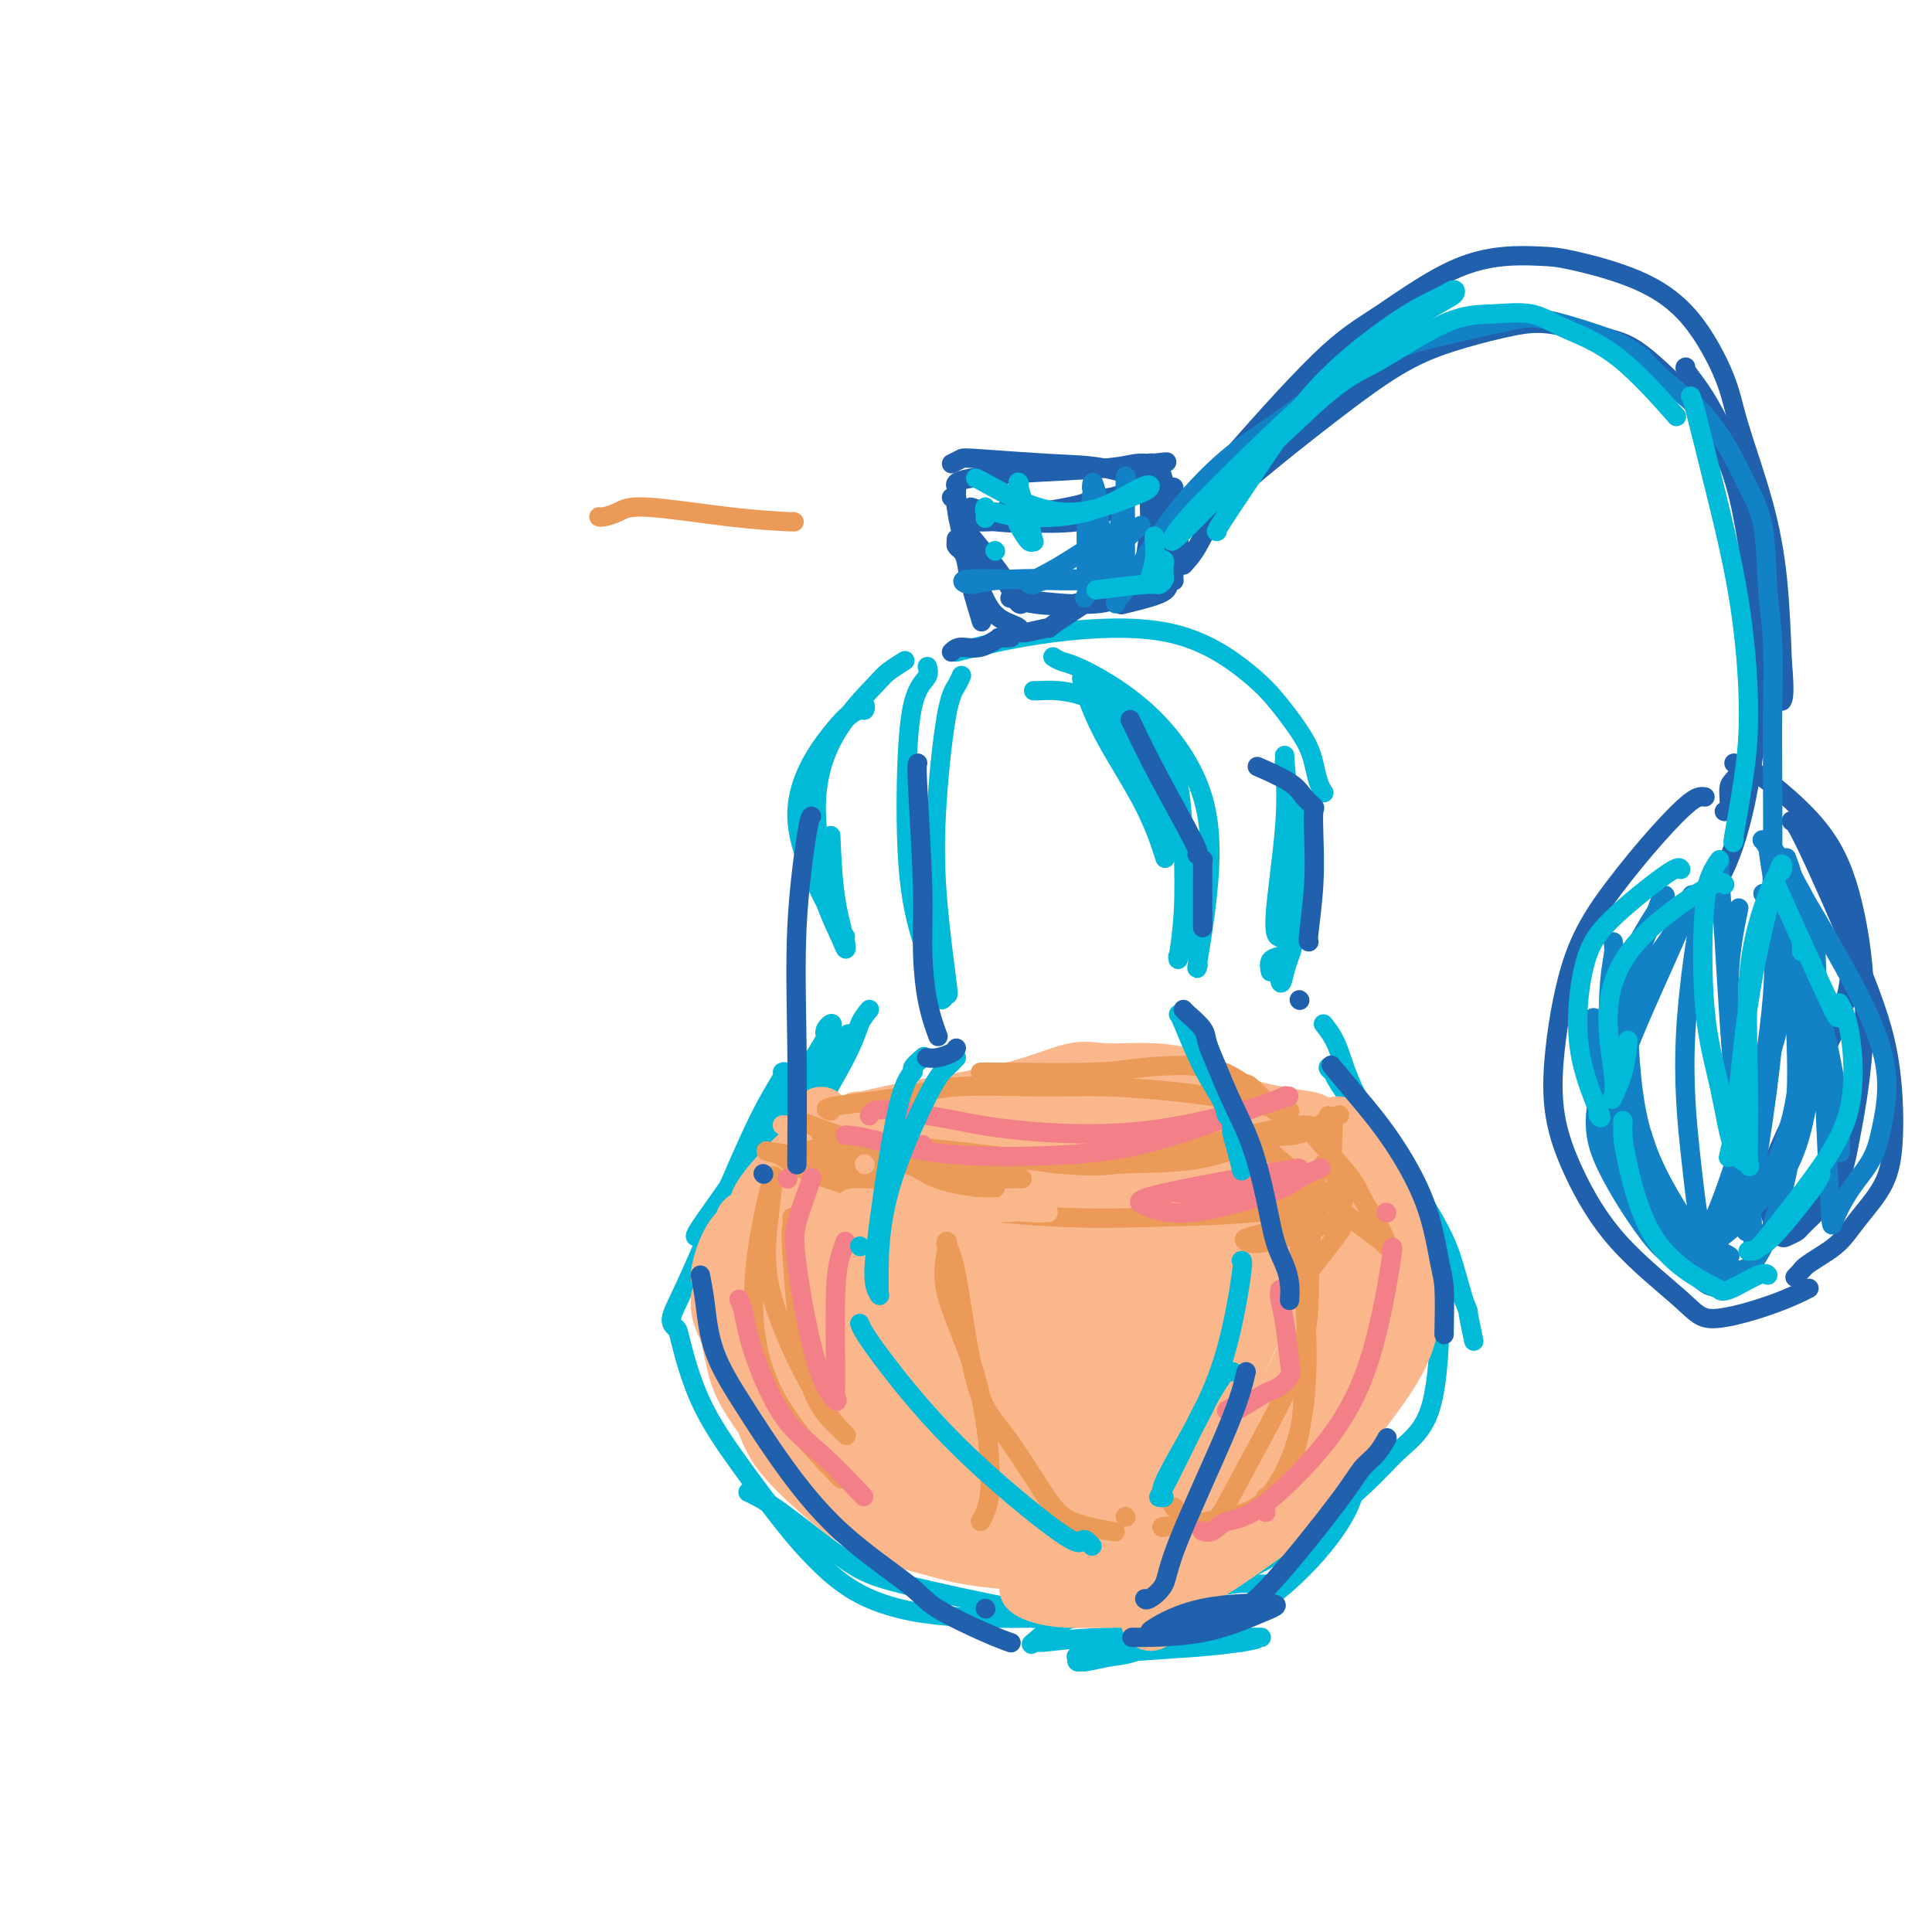 <svg viewBox='0 0 400 400' version='1.1' xmlns='http://www.w3.org/2000/svg' xmlns:xlink='http://www.w3.org/1999/xlink'><g fill='none' stroke='rgb(0,186,216)' stroke-width='4' stroke-linecap='round' stroke-linejoin='round'><path d='M172,173c0.194,4.501 0.388,9.002 1,13c0.612,3.998 1.642,7.494 2,9c0.358,1.506 0.044,1.021 0,1c-0.044,-0.021 0.181,0.421 -1,-2c-1.181,-2.421 -3.767,-7.705 -5,-14c-1.233,-6.295 -1.114,-13.600 0,-19c1.114,-5.400 3.222,-8.895 5,-11c1.778,-2.105 3.227,-2.820 4,-3c0.773,-0.180 0.872,0.175 1,0c0.128,-0.175 0.287,-0.881 0,-1c-0.287,-0.119 -1.019,0.349 -2,1c-0.981,0.651 -2.211,1.484 -5,5c-2.789,3.516 -7.135,9.716 -7,17c0.135,7.284 4.753,15.653 7,20c2.247,4.347 2.124,4.674 2,5'/><path d='M174,194c1.607,4.167 1.125,2.085 1,1c-0.125,-1.085 0.107,-1.174 0,-1c-0.107,0.174 -0.555,0.611 -1,0c-0.445,-0.611 -0.889,-2.271 -2,-7c-1.111,-4.729 -2.889,-12.529 -3,-19c-0.111,-6.471 1.445,-11.615 4,-16c2.555,-4.385 6.107,-8.010 8,-10c1.893,-1.990 2.125,-2.343 3,-3c0.875,-0.657 2.393,-1.616 3,-2c0.607,-0.384 0.304,-0.192 0,0'/><path d='M192,138c0.171,0.666 0.341,1.332 0,2c-0.341,0.668 -1.195,1.337 -2,3c-0.805,1.663 -1.561,4.321 -2,11c-0.439,6.679 -0.559,17.379 0,25c0.559,7.621 1.798,12.164 3,16c1.202,3.836 2.368,6.964 3,9c0.632,2.036 0.732,2.979 1,3c0.268,0.021 0.705,-0.879 1,-1c0.295,-0.121 0.450,0.536 0,-3c-0.450,-3.536 -1.504,-11.267 -2,-18c-0.496,-6.733 -0.434,-12.470 0,-19c0.434,-6.530 1.241,-13.855 2,-18c0.759,-4.145 1.472,-5.111 2,-6c0.528,-0.889 0.873,-1.701 1,-2c0.127,-0.299 0.036,-0.085 0,0c-0.036,0.085 -0.018,0.043 0,0'/><path d='M214,143c0.094,0.019 0.188,0.038 1,0c0.812,-0.038 2.343,-0.133 4,0c1.657,0.133 3.439,0.494 5,1c1.561,0.506 2.902,1.155 5,5c2.098,3.845 4.954,10.885 7,15c2.046,4.115 3.282,5.306 4,7c0.718,1.694 0.916,3.892 1,5c0.084,1.108 0.053,1.126 0,1c-0.053,-0.126 -0.127,-0.395 0,0c0.127,0.395 0.454,1.454 0,0c-0.454,-1.454 -1.689,-5.421 -4,-10c-2.311,-4.579 -5.699,-9.771 -8,-14c-2.301,-4.229 -3.515,-7.494 -4,-9c-0.485,-1.506 -0.243,-1.253 0,-1'/><path d='M225,143c-2.352,-5.063 -0.231,-1.219 1,0c1.231,1.219 1.574,-0.187 5,5c3.426,5.187 9.936,16.965 13,26c3.064,9.035 2.681,15.326 2,19c-0.681,3.674 -1.660,4.732 -2,5c-0.340,0.268 -0.040,-0.256 0,0c0.040,0.256 -0.180,1.290 0,0c0.180,-1.290 0.759,-4.903 1,-9c0.241,-4.097 0.145,-8.678 0,-14c-0.145,-5.322 -0.338,-11.385 -2,-16c-1.662,-4.615 -4.794,-7.781 -7,-10c-2.206,-2.219 -3.488,-3.491 -4,-4c-0.512,-0.509 -0.256,-0.254 0,0'/><path d='M218,136c0.587,0.367 1.175,0.733 2,1c0.825,0.267 1.888,0.434 5,2c3.112,1.566 8.274,4.531 13,9c4.726,4.469 9.018,10.440 11,17c1.982,6.560 1.655,13.707 1,20c-0.655,6.293 -1.638,11.733 -2,14c-0.362,2.267 -0.103,1.362 0,1c0.103,-0.362 0.052,-0.181 0,0'/><path d='M198,135c0.489,-0.136 0.979,-0.272 4,-1c3.021,-0.728 8.574,-2.047 16,-3c7.426,-0.953 16.725,-1.540 24,0c7.275,1.540 12.527,5.207 16,8c3.473,2.793 5.169,4.714 7,7c1.831,2.286 3.797,4.939 5,7c1.203,2.061 1.642,3.532 2,5c0.358,1.468 0.635,2.934 1,4c0.365,1.066 0.819,1.733 1,2c0.181,0.267 0.091,0.133 0,0'/><path d='M271,167c0.144,0.014 0.289,0.028 0,2c-0.289,1.972 -1.011,5.902 -2,10c-0.989,4.098 -2.243,8.362 -3,11c-0.757,2.638 -1.016,3.649 -1,4c0.016,0.351 0.306,0.043 0,0c-0.306,-0.043 -1.207,0.179 -1,-4c0.207,-4.179 1.521,-12.758 2,-19c0.479,-6.242 0.123,-10.147 0,-12c-0.123,-1.853 -0.011,-1.653 0,-2c0.011,-0.347 -0.077,-1.240 0,0c0.077,1.240 0.319,4.614 1,9c0.681,4.386 1.801,9.784 2,15c0.199,5.216 -0.523,10.251 -1,13c-0.477,2.749 -0.708,3.214 -1,4c-0.292,0.786 -0.646,1.893 -1,3'/><path d='M266,201c-0.689,3.556 -0.911,2.444 -1,2c-0.089,-0.444 -0.044,-0.222 0,0'/><path d='M265,198c-0.844,0.200 -1.689,0.400 -2,1c-0.311,0.600 -0.089,1.600 0,2c0.089,0.400 0.044,0.200 0,0'/><path d='M180,209c-0.734,0.878 -1.467,1.756 -2,3c-0.533,1.244 -0.865,2.855 -3,7c-2.135,4.145 -6.074,10.826 -8,14c-1.926,3.174 -1.838,2.843 -2,3c-0.162,0.157 -0.573,0.803 0,-1c0.573,-1.803 2.131,-6.056 4,-10c1.869,-3.944 4.048,-7.581 5,-9c0.952,-1.419 0.678,-0.621 1,-1c0.322,-0.379 1.241,-1.937 0,0c-1.241,1.937 -4.642,7.368 -8,12c-3.358,4.632 -6.674,8.466 -8,10c-1.326,1.534 -0.663,0.767 0,0'/><path d='M170,217c0.496,-0.691 0.992,-1.382 1,-2c0.008,-0.618 -0.471,-1.164 0,-2c0.471,-0.836 1.892,-1.961 1,0c-0.892,1.961 -4.095,7.009 -8,13c-3.905,5.991 -8.511,12.925 -12,18c-3.489,5.075 -5.863,8.289 -7,10c-1.137,1.711 -1.039,1.917 -1,2c0.039,0.083 0.020,0.041 0,0'/><path d='M162,222c0.373,-0.166 0.747,-0.333 0,1c-0.747,1.333 -2.613,4.164 -5,9c-2.387,4.836 -5.293,11.676 -8,18c-2.707,6.324 -5.214,12.132 -7,16c-1.786,3.868 -2.852,5.796 -3,7c-0.148,1.204 0.622,1.685 1,2c0.378,0.315 0.362,0.465 1,3c0.638,2.535 1.928,7.455 4,12c2.072,4.545 4.924,8.717 8,13c3.076,4.283 6.375,8.678 9,12c2.625,3.322 4.576,5.570 7,8c2.424,2.430 5.320,5.043 9,7c3.680,1.957 8.145,3.258 13,4c4.855,0.742 10.102,0.926 14,1c3.898,0.074 6.449,0.037 9,0'/><path d='M214,335c6.199,0.834 3.696,0.418 3,0c-0.696,-0.418 0.414,-0.837 1,-1c0.586,-0.163 0.647,-0.070 0,0c-0.647,0.070 -2.000,0.117 -8,-1c-6.000,-1.117 -16.645,-3.399 -23,-5c-6.355,-1.601 -8.421,-2.520 -12,-5c-3.579,-2.480 -8.671,-6.520 -12,-9c-3.329,-2.480 -4.896,-3.398 -6,-4c-1.104,-0.602 -1.744,-0.886 -2,-1c-0.256,-0.114 -0.128,-0.057 0,0'/><path d='M186,235c-0.445,0.323 -0.890,0.646 -2,3c-1.110,2.354 -2.886,6.739 -5,11c-2.114,4.261 -4.566,8.399 -6,11c-1.434,2.601 -1.848,3.664 -2,4c-0.152,0.336 -0.041,-0.054 0,0c0.041,0.054 0.011,0.553 0,1c-0.011,0.447 -0.003,0.842 0,1c0.003,0.158 0.002,0.079 0,0'/><path d='M173,279c-0.052,0.999 -0.104,1.997 0,3c0.104,1.003 0.364,2.009 2,5c1.636,2.991 4.647,7.967 8,13c3.353,5.033 7.050,10.123 11,14c3.950,3.877 8.155,6.542 10,8c1.845,1.458 1.330,1.710 2,2c0.670,0.290 2.527,0.616 4,1c1.473,0.384 2.564,0.824 3,1c0.436,0.176 0.218,0.088 0,0'/><path d='M243,232c0.106,0.045 0.213,0.091 2,3c1.787,2.909 5.255,8.682 7,12c1.745,3.318 1.766,4.181 2,5c0.234,0.819 0.680,1.595 1,2c0.320,0.405 0.516,0.439 0,-1c-0.516,-1.439 -1.742,-4.351 -3,-7c-1.258,-2.649 -2.548,-5.035 -3,-6c-0.452,-0.965 -0.065,-0.510 0,-1c0.065,-0.490 -0.193,-1.927 0,-1c0.193,0.927 0.835,4.218 2,7c1.165,2.782 2.852,5.057 4,8c1.148,2.943 1.757,6.555 2,8c0.243,1.445 0.122,0.722 0,0'/><path d='M252,285c-0.469,0.704 -0.938,1.408 -1,2c-0.062,0.592 0.283,1.071 0,3c-0.283,1.929 -1.193,5.309 -3,10c-1.807,4.691 -4.509,10.693 -7,15c-2.491,4.307 -4.771,6.917 -6,8c-1.229,1.083 -1.408,0.638 -2,1c-0.592,0.362 -1.598,1.532 -2,2c-0.402,0.468 -0.201,0.234 0,0'/><path d='M274,212c1.026,1.294 2.052,2.589 3,5c0.948,2.411 1.817,5.939 4,10c2.183,4.061 5.678,8.656 7,11c1.322,2.344 0.469,2.438 0,2c-0.469,-0.438 -0.555,-1.409 0,-1c0.555,0.409 1.751,2.197 0,0c-1.751,-2.197 -6.451,-8.379 -9,-12c-2.549,-3.621 -2.949,-4.681 -3,-5c-0.051,-0.319 0.248,0.102 0,0c-0.248,-0.102 -1.041,-0.728 -1,-1c0.041,-0.272 0.917,-0.189 2,1c1.083,1.189 2.373,3.484 6,9c3.627,5.516 9.592,14.254 13,20c3.408,5.746 4.259,8.499 5,11c0.741,2.501 1.370,4.751 2,7'/><path d='M303,269c1.250,3.167 0.875,2.083 1,3c0.125,0.917 0.750,3.833 1,5c0.250,1.167 0.125,0.583 0,0'/><path d='M298,269c-0.021,0.565 -0.041,1.130 0,2c0.041,0.870 0.144,2.046 0,6c-0.144,3.954 -0.535,10.688 -2,15c-1.465,4.312 -4.004,6.204 -6,8c-1.996,1.796 -3.450,3.496 -6,6c-2.550,2.504 -6.197,5.813 -10,8c-3.803,2.187 -7.762,3.251 -12,5c-4.238,1.749 -8.756,4.183 -12,6c-3.244,1.817 -5.213,3.017 -7,4c-1.787,0.983 -3.391,1.747 -4,2c-0.609,0.253 -0.224,-0.007 0,0c0.224,0.007 0.287,0.280 2,0c1.713,-0.280 5.077,-1.114 10,-3c4.923,-1.886 11.407,-4.825 16,-8c4.593,-3.175 7.297,-6.588 10,-10'/><path d='M277,310c2.241,-2.419 2.843,-3.467 3,-4c0.157,-0.533 -0.132,-0.552 0,0c0.132,0.552 0.685,1.675 0,4c-0.685,2.325 -2.607,5.851 -6,10c-3.393,4.149 -8.258,8.919 -13,12c-4.742,3.081 -9.361,4.471 -14,6c-4.639,1.529 -9.300,3.195 -12,4c-2.700,0.805 -3.441,0.748 -5,1c-1.559,0.252 -3.938,0.815 -5,1c-1.062,0.185 -0.809,-0.006 -1,0c-0.191,0.006 -0.826,0.209 -1,0c-0.174,-0.209 0.114,-0.829 0,-1c-0.114,-0.171 -0.628,0.109 1,0c1.628,-0.109 5.400,-0.606 10,-1c4.600,-0.394 10.029,-0.684 14,-1c3.971,-0.316 6.486,-0.658 9,-1'/><path d='M257,340c5.370,-0.846 2.794,-0.960 2,-1c-0.794,-0.040 0.193,-0.007 1,0c0.807,0.007 1.433,-0.013 1,0c-0.433,0.013 -1.924,0.060 -8,0c-6.076,-0.060 -16.735,-0.228 -24,0c-7.265,0.228 -11.135,0.851 -13,1c-1.865,0.149 -1.726,-0.178 -2,0c-0.274,0.178 -0.960,0.860 0,0c0.960,-0.860 3.565,-3.264 8,-5c4.435,-1.736 10.698,-2.805 17,-4c6.302,-1.195 12.642,-2.516 16,-3c3.358,-0.484 3.735,-0.130 4,0c0.265,0.130 0.417,0.035 1,0c0.583,-0.035 1.595,-0.010 2,0c0.405,0.010 0.202,0.005 0,0'/></g>
<g fill='none' stroke='rgb(251,183,140)' stroke-width='4' stroke-linecap='round' stroke-linejoin='round'><path d='M162,233c-0.060,-0.081 -0.121,-0.162 1,0c1.121,0.162 3.423,0.567 6,2c2.577,1.433 5.427,3.894 7,5c1.573,1.106 1.867,0.857 2,1c0.133,0.143 0.103,0.680 1,0c0.897,-0.680 2.720,-2.576 3,-3c0.280,-0.424 -0.984,0.624 -1,0c-0.016,-0.624 1.216,-2.919 -2,0c-3.216,2.919 -10.882,11.051 -15,17c-4.118,5.949 -4.690,9.714 -5,12c-0.310,2.286 -0.359,3.093 1,0c1.359,-3.093 4.127,-10.087 7,-17c2.873,-6.913 5.850,-13.746 7,-17c1.150,-3.254 0.471,-2.930 0,-2c-0.471,0.930 -0.736,2.465 -1,4'/><path d='M173,235c0.869,-0.893 -3.958,12.875 -6,19c-2.042,6.125 -1.298,4.607 -1,4c0.298,-0.607 0.149,-0.304 0,0'/></g>
<g fill='none' stroke='rgb(251,183,140)' stroke-width='12' stroke-linecap='round' stroke-linejoin='round'><path d='M170,231c-0.257,1.057 -0.514,2.115 -1,3c-0.486,0.885 -1.200,1.599 -2,8c-0.800,6.401 -1.685,18.491 -2,25c-0.315,6.509 -0.061,7.437 0,8c0.061,0.563 -0.070,0.760 0,0c0.070,-0.760 0.340,-2.479 1,-8c0.660,-5.521 1.711,-14.844 2,-19c0.289,-4.156 -0.185,-3.143 0,-3c0.185,0.143 1.028,-0.583 0,0c-1.028,0.583 -3.927,2.474 -6,4c-2.073,1.526 -3.319,2.686 -4,3c-0.681,0.314 -0.796,-0.217 -1,-1c-0.204,-0.783 -0.498,-1.818 2,-5c2.498,-3.182 7.788,-8.510 11,-11c3.212,-2.490 4.346,-2.140 5,-2c0.654,0.140 0.827,0.070 1,0'/><path d='M176,233c2.874,-2.014 1.558,-0.548 1,0c-0.558,0.548 -0.359,0.179 0,0c0.359,-0.179 0.877,-0.168 1,0c0.123,0.168 -0.149,0.494 0,1c0.149,0.506 0.719,1.193 3,3c2.281,1.807 6.275,4.733 16,7c9.725,2.267 25.183,3.874 32,4c6.817,0.126 4.992,-1.228 8,-2c3.008,-0.772 10.849,-0.963 17,-2c6.151,-1.037 10.612,-2.921 13,-4c2.388,-1.079 2.702,-1.354 3,-2c0.298,-0.646 0.580,-1.662 -1,-2c-1.580,-0.338 -5.021,0.002 -10,1c-4.979,0.998 -11.494,2.653 -18,4c-6.506,1.347 -13.002,2.385 -19,3c-5.998,0.615 -11.499,0.808 -17,1'/><path d='M205,245c-12.700,0.330 -11.951,-2.346 -14,-4c-2.049,-1.654 -6.896,-2.287 -10,-3c-3.104,-0.713 -4.465,-1.506 -6,-2c-1.535,-0.494 -3.245,-0.690 -4,-1c-0.755,-0.310 -0.555,-0.736 0,-1c0.555,-0.264 1.466,-0.368 4,-1c2.534,-0.632 6.691,-1.792 13,-3c6.309,-1.208 14.771,-2.463 21,-4c6.229,-1.537 10.224,-3.356 13,-4c2.776,-0.644 4.331,-0.113 7,0c2.669,0.113 6.452,-0.191 10,0c3.548,0.191 6.862,0.877 9,2c2.138,1.123 3.099,2.682 6,4c2.901,1.318 7.743,2.393 11,3c3.257,0.607 4.931,0.745 6,1c1.069,0.255 1.535,0.628 2,1'/><path d='M273,233c5.500,1.687 2.250,0.403 0,0c-2.250,-0.403 -3.501,0.073 -9,0c-5.499,-0.073 -15.246,-0.696 -22,-1c-6.754,-0.304 -10.514,-0.291 -16,0c-5.486,0.291 -12.698,0.859 -20,2c-7.302,1.141 -14.693,2.855 -20,4c-5.307,1.145 -8.531,1.719 -10,2c-1.469,0.281 -1.182,0.268 -1,0c0.182,-0.268 0.258,-0.790 6,-2c5.742,-1.210 17.149,-3.106 27,-4c9.851,-0.894 18.147,-0.785 24,-1c5.853,-0.215 9.265,-0.754 14,-1c4.735,-0.246 10.795,-0.200 15,0c4.205,0.200 6.555,0.554 9,2c2.445,1.446 4.984,3.985 7,7c2.016,3.015 3.508,6.508 5,10'/><path d='M282,251c2.757,5.817 3.650,11.861 4,16c0.350,4.139 0.156,6.373 0,8c-0.156,1.627 -0.275,2.645 0,3c0.275,0.355 0.946,0.046 0,-2c-0.946,-2.046 -3.507,-5.829 -5,-9c-1.493,-3.171 -1.917,-5.729 -3,-9c-1.083,-3.271 -2.825,-7.254 -4,-10c-1.175,-2.746 -1.785,-4.257 -2,-5c-0.215,-0.743 -0.037,-0.720 0,-1c0.037,-0.280 -0.067,-0.862 1,0c1.067,0.862 3.304,3.167 6,7c2.696,3.833 5.852,9.193 8,13c2.148,3.807 3.287,6.062 4,7c0.713,0.938 1.000,0.560 1,1c0.000,0.440 -0.286,1.697 -1,0c-0.714,-1.697 -1.857,-6.349 -3,-11'/><path d='M288,259c-2.457,-6.210 -7.101,-16.734 -9,-21c-1.899,-4.266 -1.055,-2.274 -1,-2c0.055,0.274 -0.680,-1.170 -1,-2c-0.320,-0.830 -0.226,-1.046 0,-1c0.226,0.046 0.584,0.355 2,2c1.416,1.645 3.889,4.625 6,9c2.111,4.375 3.860,10.146 5,14c1.140,3.854 1.672,5.793 2,9c0.328,3.207 0.453,7.682 -2,13c-2.453,5.318 -7.482,11.480 -11,16c-3.518,4.520 -5.524,7.398 -9,11c-3.476,3.602 -8.423,7.926 -11,10c-2.577,2.074 -2.783,1.896 -3,1c-0.217,-0.896 -0.443,-2.510 1,-6c1.443,-3.490 4.555,-8.854 8,-15c3.445,-6.146 7.222,-13.073 11,-20'/><path d='M276,277c4.410,-10.099 5.437,-14.846 6,-18c0.563,-3.154 0.664,-4.714 1,-6c0.336,-1.286 0.908,-2.298 -1,2c-1.908,4.298 -6.296,13.904 -11,24c-4.704,10.096 -9.723,20.680 -15,30c-5.277,9.320 -10.812,17.374 -14,22c-3.188,4.626 -4.031,5.823 -4,4c0.031,-1.823 0.935,-6.665 4,-16c3.065,-9.335 8.291,-23.161 13,-34c4.709,-10.839 8.903,-18.691 11,-23c2.097,-4.309 2.099,-5.075 2,-5c-0.099,0.075 -0.297,0.990 -5,8c-4.703,7.010 -13.910,20.116 -20,30c-6.090,9.884 -9.063,16.546 -12,22c-2.937,5.454 -5.839,9.701 -5,7c0.839,-2.701 5.420,-12.351 10,-22'/><path d='M236,302c5.389,-11.096 13.863,-27.837 19,-37c5.137,-9.163 6.937,-10.748 8,-12c1.063,-1.252 1.390,-2.171 -5,6c-6.390,8.171 -19.496,25.430 -28,37c-8.504,11.570 -12.408,17.449 -15,22c-2.592,4.551 -3.874,7.774 -1,3c2.874,-4.774 9.904,-17.546 18,-31c8.096,-13.454 17.257,-27.590 22,-35c4.743,-7.410 5.069,-8.092 4,-7c-1.069,1.092 -3.533,3.959 -11,14c-7.467,10.041 -19.939,27.256 -27,37c-7.061,9.744 -8.713,12.017 -10,14c-1.287,1.983 -2.211,3.676 2,-4c4.211,-7.676 13.557,-24.720 21,-37c7.443,-12.280 12.984,-19.794 15,-23c2.016,-3.206 0.508,-2.103 -1,-1'/><path d='M247,248c1.169,-5.380 -14.408,13.669 -26,28c-11.592,14.331 -19.199,23.945 -23,29c-3.801,5.055 -3.796,5.551 -2,2c1.796,-3.551 5.382,-11.150 12,-23c6.618,-11.850 16.268,-27.953 21,-36c4.732,-8.047 4.544,-8.039 3,-6c-1.544,2.039 -4.446,6.110 -12,16c-7.554,9.890 -19.760,25.600 -27,35c-7.240,9.400 -9.516,12.490 -9,11c0.516,-1.490 3.822,-7.561 10,-19c6.178,-11.439 15.226,-28.246 20,-37c4.774,-8.754 5.274,-9.456 4,-8c-1.274,1.456 -4.321,5.071 -10,12c-5.679,6.929 -13.991,17.173 -21,26c-7.009,8.827 -12.717,16.236 -14,17c-1.283,0.764 1.858,-5.118 5,-11'/><path d='M178,284c4.311,-8.974 12.589,-25.909 17,-35c4.411,-9.091 4.955,-10.339 4,-9c-0.955,1.339 -3.408,5.265 -10,14c-6.592,8.735 -17.324,22.280 -23,30c-5.676,7.720 -6.295,9.616 -6,9c0.295,-0.616 1.503,-3.743 5,-13c3.497,-9.257 9.283,-24.645 13,-33c3.717,-8.355 5.367,-9.677 3,-6c-2.367,3.677 -8.749,12.354 -14,19c-5.251,6.646 -9.371,11.259 -12,15c-2.629,3.741 -3.767,6.608 -3,4c0.767,-2.608 3.440,-10.690 7,-18c3.560,-7.310 8.006,-13.846 10,-17c1.994,-3.154 1.537,-2.926 0,-1c-1.537,1.926 -4.153,5.550 -6,8c-1.847,2.450 -2.923,3.725 -4,5'/><path d='M159,256c-1.486,1.865 -0.201,0.529 0,0c0.201,-0.529 -0.682,-0.251 -1,0c-0.318,0.251 -0.072,0.475 0,0c0.072,-0.475 -0.030,-1.649 0,-2c0.030,-0.351 0.192,0.121 1,-1c0.808,-1.121 2.263,-3.836 3,-5c0.737,-1.164 0.757,-0.778 0,0c-0.757,0.778 -2.292,1.948 -4,4c-1.708,2.052 -3.590,4.985 -5,7c-1.410,2.015 -2.347,3.112 -3,4c-0.653,0.888 -1.020,1.568 -1,1c0.020,-0.568 0.429,-2.384 1,-4c0.571,-1.616 1.306,-3.033 2,-4c0.694,-0.967 1.347,-1.483 2,-2'/><path d='M154,254c0.623,-1.722 0.180,-1.529 0,-1c-0.180,0.529 -0.097,1.392 0,2c0.097,0.608 0.208,0.961 0,2c-0.208,1.039 -0.734,2.765 -1,4c-0.266,1.235 -0.273,1.980 0,3c0.273,1.020 0.824,2.314 1,4c0.176,1.686 -0.025,3.764 0,6c0.025,2.236 0.275,4.628 1,8c0.725,3.372 1.924,7.722 3,11c1.076,3.278 2.027,5.484 4,8c1.973,2.516 4.968,5.343 8,8c3.032,2.657 6.103,5.143 10,7c3.897,1.857 8.622,3.085 12,4c3.378,0.915 5.409,1.515 8,2c2.591,0.485 5.740,0.853 8,1c2.260,0.147 3.630,0.074 5,0'/><path d='M213,323c5.105,1.206 1.367,0.721 1,1c-0.367,0.279 2.638,1.320 0,0c-2.638,-1.320 -10.918,-5.003 -16,-8c-5.082,-2.997 -6.966,-5.309 -9,-7c-2.034,-1.691 -4.220,-2.759 -6,-8c-1.780,-5.241 -3.155,-14.653 -3,-24c0.155,-9.347 1.841,-18.629 3,-24c1.159,-5.371 1.791,-6.832 2,-8c0.209,-1.168 -0.004,-2.042 -1,1c-0.996,3.042 -2.774,10.000 -4,19c-1.226,9.000 -1.901,20.043 0,29c1.901,8.957 6.377,15.828 10,20c3.623,4.172 6.394,5.644 10,5c3.606,-0.644 8.048,-3.404 11,-9c2.952,-5.596 4.415,-14.027 4,-22c-0.415,-7.973 -2.707,-15.486 -5,-23'/><path d='M210,265c-1.823,-5.796 -3.880,-8.787 -8,-11c-4.120,-2.213 -10.303,-3.647 -15,-1c-4.697,2.647 -7.910,9.374 -9,15c-1.090,5.626 -0.059,10.150 3,16c3.059,5.850 8.144,13.028 14,17c5.856,3.972 12.482,4.740 17,3c4.518,-1.740 6.929,-5.989 8,-9c1.071,-3.011 0.801,-4.786 1,-6c0.199,-1.214 0.865,-1.867 0,-2c-0.865,-0.133 -3.263,0.255 -6,4c-2.737,3.745 -5.815,10.846 -7,15c-1.185,4.154 -0.478,5.362 1,7c1.478,1.638 3.726,3.707 6,5c2.274,1.293 4.574,1.810 6,2c1.426,0.190 1.979,0.054 2,0c0.021,-0.054 -0.489,-0.027 -1,0'/><path d='M222,320c0.385,0.749 -5.154,-0.879 -12,-3c-6.846,-2.121 -14.999,-4.735 -20,-7c-5.001,-2.265 -6.848,-4.183 -9,-6c-2.152,-1.817 -4.608,-3.534 -7,-6c-2.392,-2.466 -4.721,-5.680 -7,-9c-2.279,-3.320 -4.510,-6.747 -6,-9c-1.490,-2.253 -2.241,-3.334 -3,-5c-0.759,-1.666 -1.526,-3.917 -2,-5c-0.474,-1.083 -0.654,-0.998 -1,-1c-0.346,-0.002 -0.859,-0.091 -1,0c-0.141,0.091 0.091,0.362 0,1c-0.091,0.638 -0.505,1.643 -1,3c-0.495,1.357 -1.071,3.065 1,7c2.071,3.935 6.788,10.098 9,13c2.212,2.902 1.918,2.543 4,4c2.082,1.457 6.541,4.728 11,8'/><path d='M178,305c4.194,3.217 7.179,5.258 11,7c3.821,1.742 8.477,3.183 11,4c2.523,0.817 2.913,1.008 3,1c0.087,-0.008 -0.130,-0.216 0,0c0.130,0.216 0.607,0.856 -4,-1c-4.607,-1.856 -14.299,-6.209 -21,-9c-6.701,-2.791 -10.412,-4.019 -14,-7c-3.588,-2.981 -7.052,-7.713 -9,-11c-1.948,-3.287 -2.378,-5.128 -3,-8c-0.622,-2.872 -1.434,-6.775 -2,-9c-0.566,-2.225 -0.884,-2.772 -1,-3c-0.116,-0.228 -0.028,-0.139 0,0c0.028,0.139 -0.003,0.326 0,1c0.003,0.674 0.039,1.835 1,4c0.961,2.165 2.846,5.333 5,8c2.154,2.667 4.577,4.834 7,7'/><path d='M162,289c3.761,5.235 6.662,8.323 11,12c4.338,3.677 10.113,7.942 16,11c5.887,3.058 11.888,4.909 16,6c4.112,1.091 6.336,1.420 11,2c4.664,0.580 11.767,1.409 18,0c6.233,-1.409 11.596,-5.058 16,-8c4.404,-2.942 7.848,-5.179 12,-9c4.152,-3.821 9.013,-9.228 12,-13c2.987,-3.772 4.102,-5.909 5,-8c0.898,-2.091 1.579,-4.135 2,-5c0.421,-0.865 0.583,-0.551 0,0c-0.583,0.551 -1.910,1.338 -4,5c-2.090,3.662 -4.942,10.198 -8,15c-3.058,4.802 -6.323,7.870 -9,11c-2.677,3.130 -4.765,6.323 -6,8c-1.235,1.677 -1.618,1.839 -2,2'/><path d='M252,318c-4.337,6.243 -0.680,1.350 2,-1c2.680,-2.350 4.383,-2.158 7,-4c2.617,-1.842 6.148,-5.716 9,-8c2.852,-2.284 5.025,-2.976 6,-3c0.975,-0.024 0.751,0.620 0,2c-0.751,1.380 -2.030,3.495 -6,7c-3.970,3.505 -10.632,8.401 -16,12c-5.368,3.599 -9.442,5.903 -13,7c-3.558,1.097 -6.599,0.987 -10,1c-3.401,0.013 -7.161,0.147 -10,0c-2.839,-0.147 -4.758,-0.576 -6,-1c-1.242,-0.424 -1.808,-0.843 -2,-1c-0.192,-0.157 -0.010,-0.052 0,0c0.010,0.052 -0.151,0.053 2,0c2.151,-0.053 6.615,-0.158 12,-1c5.385,-0.842 11.693,-2.421 18,-4'/><path d='M245,324c7.828,-2.364 12.397,-5.273 17,-9c4.603,-3.727 9.239,-8.273 12,-11c2.761,-2.727 3.646,-3.636 4,-4c0.354,-0.364 0.177,-0.182 0,0'/></g>
<g fill='none' stroke='rgb(236,154,87)' stroke-width='4' stroke-linecap='round' stroke-linejoin='round'><path d='M168,238c-0.181,0.221 -0.361,0.441 1,1c1.361,0.559 4.265,1.456 9,2c4.735,0.544 11.301,0.735 17,1c5.699,0.265 10.532,0.603 13,1c2.468,0.397 2.572,0.853 3,1c0.428,0.147 1.180,-0.016 0,0c-1.180,0.016 -4.292,0.211 -8,0c-3.708,-0.211 -8.013,-0.828 -13,-2c-4.987,-1.172 -10.658,-2.900 -14,-4c-3.342,-1.100 -4.356,-1.572 -5,-2c-0.644,-0.428 -0.918,-0.814 -1,-1c-0.082,-0.186 0.030,-0.174 0,0c-0.030,0.174 -0.200,0.508 4,1c4.200,0.492 12.772,1.140 21,2c8.228,0.860 16.114,1.930 24,3'/><path d='M219,241c9.585,0.772 9.546,0.201 13,0c3.454,-0.201 10.401,-0.033 16,-1c5.599,-0.967 9.850,-3.068 13,-4c3.150,-0.932 5.198,-0.694 7,-1c1.802,-0.306 3.359,-1.154 5,-2c1.641,-0.846 3.365,-1.689 4,-2c0.635,-0.311 0.181,-0.089 0,0c-0.181,0.089 -0.091,0.044 0,0'/><path d='M264,230c0.002,0.024 0.004,0.048 -1,-1c-1.004,-1.048 -3.014,-3.167 -4,-4c-0.986,-0.833 -0.946,-0.381 -2,-1c-1.054,-0.619 -3.200,-2.309 -7,-3c-3.800,-0.691 -9.253,-0.381 -13,0c-3.747,0.381 -5.788,0.834 -11,1c-5.212,0.166 -13.596,0.045 -18,0c-4.404,-0.045 -4.830,-0.013 -5,0c-0.170,0.013 -0.085,0.006 0,0'/><path d='M172,230c-0.944,-0.257 -1.888,-0.515 1,-1c2.888,-0.485 9.608,-1.199 14,-2c4.392,-0.801 6.457,-1.690 11,-2c4.543,-0.310 11.562,-0.042 17,0c5.438,0.042 9.293,-0.144 14,0c4.707,0.144 10.266,0.617 14,1c3.734,0.383 5.641,0.677 8,1c2.359,0.323 5.168,0.675 7,1c1.832,0.325 2.687,0.623 4,1c1.313,0.377 3.084,0.832 4,1c0.916,0.168 0.976,0.048 1,0c0.024,-0.048 0.012,-0.024 0,0'/><path d='M275,231c0.483,0.105 0.967,0.209 1,2c0.033,1.791 -0.383,5.267 0,8c0.383,2.733 1.565,4.721 2,6c0.435,1.279 0.122,1.848 0,2c-0.122,0.152 -0.053,-0.114 0,0c0.053,0.114 0.091,0.608 -2,0c-2.091,-0.608 -6.312,-2.316 -8,-3c-1.688,-0.684 -0.844,-0.342 0,0'/><path d='M259,235c4.476,3.826 8.952,7.651 13,11c4.048,3.349 7.668,6.221 10,8c2.332,1.779 3.375,2.465 4,3c0.625,0.535 0.832,0.921 1,1c0.168,0.079 0.296,-0.147 0,-1c-0.296,-0.853 -1.017,-2.334 -2,-4c-0.983,-1.666 -2.229,-3.519 -3,-5c-0.771,-1.481 -1.066,-2.592 -3,-5c-1.934,-2.408 -5.507,-6.115 -7,-8c-1.493,-1.885 -0.905,-1.949 -1,-2c-0.095,-0.051 -0.872,-0.091 -2,0c-1.128,0.091 -2.608,0.312 -6,1c-3.392,0.688 -8.696,1.844 -14,3'/><path d='M249,237c-6.277,0.682 -11.969,0.386 -17,1c-5.031,0.614 -9.402,2.138 -20,2c-10.598,-0.138 -27.422,-1.939 -35,-3c-7.578,-1.061 -5.911,-1.383 -6,-2c-0.089,-0.617 -1.933,-1.528 -3,-2c-1.067,-0.472 -1.357,-0.505 0,0c1.357,0.505 4.363,1.546 8,3c3.637,1.454 7.907,3.320 13,5c5.093,1.680 11.009,3.174 14,4c2.991,0.826 3.056,0.985 3,1c-0.056,0.015 -0.233,-0.115 -1,0c-0.767,0.115 -2.123,0.474 -7,0c-4.877,-0.474 -13.275,-1.781 -19,-3c-5.725,-1.219 -8.779,-2.348 -11,-3c-2.221,-0.652 -3.611,-0.826 -5,-1'/><path d='M163,239c-7.214,-1.194 -3.748,-0.681 -2,0c1.748,0.681 1.779,1.528 5,3c3.221,1.472 9.633,3.569 15,5c5.367,1.431 9.689,2.194 16,3c6.311,0.806 14.613,1.653 22,2c7.387,0.347 13.861,0.193 21,0c7.139,-0.193 14.942,-0.426 20,-1c5.058,-0.574 7.369,-1.488 9,-2c1.631,-0.512 2.581,-0.621 4,-1c1.419,-0.379 3.308,-1.030 3,-1c-0.308,0.030 -2.814,0.739 -4,1c-1.186,0.261 -1.053,0.075 -1,0c0.053,-0.075 0.027,-0.037 0,0'/><path d='M269,248c0.582,0.086 1.164,0.172 2,0c0.836,-0.172 1.926,-0.603 3,-1c1.074,-0.397 2.132,-0.759 3,-1c0.868,-0.241 1.545,-0.362 0,1c-1.545,1.362 -5.313,4.207 -9,6c-3.687,1.793 -7.295,2.533 -9,3c-1.705,0.467 -1.509,0.661 -1,1c0.509,0.339 1.330,0.823 5,0c3.670,-0.823 10.188,-2.953 13,-4c2.812,-1.047 1.916,-1.013 2,-1c0.084,0.013 1.146,0.003 0,2c-1.146,1.997 -4.501,5.999 -6,8c-1.499,2.001 -1.143,2.000 -1,2c0.143,-0.000 0.071,-0.000 0,0'/><path d='M274,241c-0.332,0.654 -0.665,1.308 -1,2c-0.335,0.692 -0.673,1.423 -1,5c-0.327,3.577 -0.644,9.999 -1,17c-0.356,7.001 -0.750,14.580 -1,20c-0.250,5.420 -0.354,8.682 -1,12c-0.646,3.318 -1.833,6.694 -3,9c-1.167,2.306 -2.314,3.544 -3,4c-0.686,0.456 -0.910,0.130 -1,0c-0.090,-0.130 -0.045,-0.065 0,0'/><path d='M251,315c0.414,-0.051 0.829,-0.102 2,-2c1.171,-1.898 3.099,-5.642 6,-11c2.901,-5.358 6.775,-12.329 9,-18c2.225,-5.671 2.802,-10.040 3,-14c0.198,-3.960 0.017,-7.509 0,-10c-0.017,-2.491 0.129,-3.924 0,-5c-0.129,-1.076 -0.535,-1.793 -1,-1c-0.465,0.793 -0.989,3.098 -1,5c-0.011,1.902 0.492,3.403 1,9c0.508,5.597 1.020,15.290 0,23c-1.020,7.710 -3.572,13.438 -6,17c-2.428,3.562 -4.731,4.959 -9,6c-4.269,1.041 -10.506,1.726 -13,2c-2.494,0.274 -1.247,0.137 0,0'/><path d='M242,316c-2.167,0.333 -1.083,0.167 0,0'/><path d='M164,252c0.049,0.811 0.098,1.622 0,2c-0.098,0.378 -0.341,0.322 0,6c0.341,5.678 1.268,17.088 3,24c1.732,6.912 4.271,9.325 6,11c1.729,1.675 2.649,2.610 2,2c-0.649,-0.610 -2.866,-2.767 -6,-8c-3.134,-5.233 -7.185,-13.544 -9,-20c-1.815,-6.456 -1.396,-11.059 -1,-15c0.396,-3.941 0.768,-7.221 1,-9c0.232,-1.779 0.324,-2.057 0,-1c-0.324,1.057 -1.065,3.449 -2,8c-0.935,4.551 -2.066,11.261 -2,18c0.066,6.739 1.327,13.507 5,20c3.673,6.493 9.758,12.710 12,15c2.242,2.290 0.641,0.654 0,0c-0.641,-0.654 -0.320,-0.327 0,0'/><path d='M203,315c0.267,-0.426 0.534,-0.853 1,-2c0.466,-1.147 1.130,-3.016 1,-8c-0.130,-4.984 -1.055,-13.084 -3,-20c-1.945,-6.916 -4.909,-12.649 -6,-17c-1.091,-4.351 -0.310,-7.319 0,-9c0.310,-1.681 0.147,-2.074 0,-2c-0.147,0.074 -0.280,0.616 0,1c0.280,0.384 0.972,0.610 2,6c1.028,5.390 2.392,15.945 4,22c1.608,6.055 3.458,7.609 6,11c2.542,3.391 5.774,8.620 8,12c2.226,3.380 3.445,4.910 6,6c2.555,1.090 6.444,1.740 8,2c1.556,0.260 0.778,0.130 0,0'/><path d='M233,314c0.000,0.000 0.100,0.100 0.1,0.1'/><path d='M243,312c0.000,0.000 0.100,0.100 0.1,0.1'/></g>
<g fill='none' stroke='rgb(251,183,140)' stroke-width='4' stroke-linecap='round' stroke-linejoin='round'><path d='M187,245c0.404,0.144 0.807,0.288 2,1c1.193,0.712 3.175,1.991 8,3c4.825,1.009 12.493,1.748 16,2c3.507,0.252 2.854,0.016 3,0c0.146,-0.016 1.090,0.188 1,0c-0.090,-0.188 -1.216,-0.769 -4,-1c-2.784,-0.231 -7.228,-0.113 -13,0c-5.772,0.113 -12.873,0.222 -17,0c-4.127,-0.222 -5.280,-0.776 -6,-1c-0.720,-0.224 -1.006,-0.119 -1,0c0.006,0.119 0.306,0.253 0,0c-0.306,-0.253 -1.216,-0.893 1,-1c2.216,-0.107 7.558,0.317 12,1c4.442,0.683 7.983,1.624 11,2c3.017,0.376 5.508,0.188 8,0'/><path d='M208,251c4.897,0.083 1.638,-0.710 -2,-1c-3.638,-0.290 -7.656,-0.078 -12,0c-4.344,0.078 -9.016,0.021 -11,0c-1.984,-0.021 -1.281,-0.006 -1,0c0.281,0.006 0.141,0.003 0,0'/><path d='M179,241c0.000,0.000 0.100,0.100 0.1,0.1'/></g>
<g fill='none' stroke='rgb(243,127,137)' stroke-width='4' stroke-linecap='round' stroke-linejoin='round'><path d='M242,247c-0.772,-0.075 -1.545,-0.150 1,0c2.545,0.150 8.406,0.524 13,0c4.594,-0.524 7.921,-1.945 10,-3c2.079,-1.055 2.910,-1.744 3,-2c0.090,-0.256 -0.562,-0.081 -1,0c-0.438,0.081 -0.662,0.067 -6,1c-5.338,0.933 -15.789,2.812 -21,4c-5.211,1.188 -5.183,1.686 -5,2c0.183,0.314 0.519,0.445 2,1c1.481,0.555 4.107,1.536 9,1c4.893,-0.536 12.054,-2.587 16,-4c3.946,-1.413 4.678,-2.188 6,-3c1.322,-0.812 3.235,-1.661 4,-2c0.765,-0.339 0.383,-0.170 0,0'/><path d='M265,267c-0.086,0.501 -0.172,1.002 0,2c0.172,0.998 0.603,2.491 1,5c0.397,2.509 0.759,6.032 1,8c0.241,1.968 0.362,2.381 0,3c-0.362,0.619 -1.206,1.444 -2,2c-0.794,0.556 -1.539,0.844 -2,1c-0.461,0.156 -0.638,0.182 -2,1c-1.362,0.818 -3.909,2.429 -5,3c-1.091,0.571 -0.725,0.101 -1,0c-0.275,-0.101 -1.189,0.165 -1,0c0.189,-0.165 1.483,-0.761 2,-1c0.517,-0.239 0.259,-0.119 0,0'/><path d='M287,251c0.000,0.000 0.100,0.100 0.1,0.1'/><path d='M288,259c0.280,-0.869 0.560,-1.737 0,2c-0.560,3.737 -1.959,12.081 -4,19c-2.041,6.919 -4.722,12.414 -9,18c-4.278,5.586 -10.151,11.262 -14,14c-3.849,2.738 -5.672,2.538 -7,3c-1.328,0.462 -2.160,1.588 -3,2c-0.840,0.412 -1.688,0.111 -2,0c-0.312,-0.111 -0.089,-0.032 0,0c0.089,0.032 0.045,0.016 0,0'/><path d='M262,313c0.000,0.000 0.100,0.100 0.1,0.1'/><path d='M175,257c-0.308,0.849 -0.615,1.699 -1,3c-0.385,1.301 -0.846,3.055 -1,8c-0.154,4.945 0.001,13.083 0,17c-0.001,3.917 -0.156,3.614 0,4c0.156,0.386 0.623,1.461 0,1c-0.623,-0.461 -2.335,-2.457 -4,-8c-1.665,-5.543 -3.283,-14.635 -4,-20c-0.717,-5.365 -0.532,-7.005 0,-9c0.532,-1.995 1.413,-4.345 2,-6c0.587,-1.655 0.882,-2.616 1,-3c0.118,-0.384 0.059,-0.192 0,0'/><path d='M175,235c1.371,0.096 2.741,0.192 6,1c3.259,0.808 8.406,2.328 16,3c7.594,0.672 17.636,0.496 25,0c7.364,-0.496 12.052,-1.312 18,-3c5.948,-1.688 13.156,-4.248 18,-6c4.844,-1.752 7.324,-2.696 8,-3c0.676,-0.304 -0.451,0.032 0,0c0.451,-0.032 2.480,-0.433 -2,1c-4.480,1.433 -15.470,4.698 -26,6c-10.530,1.302 -20.601,0.640 -27,0c-6.399,-0.640 -9.126,-1.257 -13,-2c-3.874,-0.743 -8.894,-1.612 -12,-2c-3.106,-0.388 -4.298,-0.297 -5,0c-0.702,0.297 -0.915,0.799 -1,1c-0.085,0.201 -0.043,0.100 0,0'/><path d='M191,237c0.000,0.000 0.100,0.100 0.1,0.1'/><path d='M163,244c0.000,0.000 0.100,0.100 0.1,0.1'/><path d='M153,269c0.330,0.709 0.661,1.417 1,3c0.339,1.583 0.688,4.040 2,8c1.312,3.960 3.589,9.422 6,13c2.411,3.578 4.957,5.271 8,8c3.043,2.729 6.584,6.494 8,8c1.416,1.506 0.708,0.753 0,0'/></g>
<g fill='none' stroke='rgb(0,186,216)' stroke-width='4' stroke-linecap='round' stroke-linejoin='round'><path d='M198,219c-0.619,0.651 -1.238,1.302 -2,2c-0.762,0.698 -1.669,1.444 -4,6c-2.331,4.556 -6.088,12.921 -8,20c-1.912,7.079 -1.980,12.872 -2,16c-0.020,3.128 0.009,3.589 0,4c-0.009,0.411 -0.057,0.770 0,1c0.057,0.230 0.220,0.332 0,0c-0.220,-0.332 -0.821,-1.096 -1,-3c-0.179,-1.904 0.065,-4.948 1,-12c0.935,-7.052 2.563,-18.111 4,-24c1.437,-5.889 2.684,-6.610 3,-7c0.316,-0.390 -0.300,-0.451 0,-1c0.300,-0.549 1.514,-1.585 2,-2c0.486,-0.415 0.243,-0.207 0,0'/><path d='M178,258c0.000,0.000 0.100,0.100 0.1,0.1'/><path d='M178,274c0.159,0.435 0.319,0.869 1,2c0.681,1.131 1.884,2.957 5,7c3.116,4.043 8.145,10.302 15,17c6.855,6.698 15.536,13.833 20,17c4.464,3.167 4.712,2.364 5,2c0.288,-0.364 0.616,-0.290 1,0c0.384,0.290 0.824,0.797 1,1c0.176,0.203 0.088,0.101 0,0'/><path d='M244,210c0.085,0.016 0.170,0.031 1,2c0.830,1.969 2.404,5.891 4,9c1.596,3.109 3.215,5.404 4,7c0.785,1.596 0.736,2.491 1,3c0.264,0.509 0.842,0.631 1,1c0.158,0.369 -0.102,0.986 0,2c0.102,1.014 0.566,2.427 1,4c0.434,1.573 0.838,3.307 1,4c0.162,0.693 0.081,0.347 0,0'/><path d='M257,261c0.215,-0.075 0.430,-0.150 0,3c-0.430,3.150 -1.506,9.523 -3,15c-1.494,5.477 -3.405,10.056 -6,15c-2.595,4.944 -5.873,10.254 -7,13c-1.127,2.746 -0.101,2.929 0,3c0.101,0.071 -0.721,0.029 -1,0c-0.279,-0.029 -0.015,-0.046 2,-4c2.015,-3.954 5.780,-11.844 8,-16c2.220,-4.156 2.894,-4.578 3,-5c0.106,-0.422 -0.356,-0.844 0,-1c0.356,-0.156 1.530,-0.044 2,0c0.470,0.044 0.235,0.022 0,0'/></g>
<g fill='none' stroke='rgb(33,96,173)' stroke-width='4' stroke-linecap='round' stroke-linejoin='round'><path d='M234,149c1.776,3.693 3.551,7.386 6,12c2.449,4.614 5.570,10.150 7,13c1.430,2.850 1.168,3.016 1,3c-0.168,-0.016 -0.241,-0.212 0,0c0.241,0.212 0.797,0.833 1,1c0.203,0.167 0.054,-0.118 0,0c-0.054,0.118 -0.015,0.640 0,1c0.015,0.360 0.004,0.558 0,3c-0.004,2.442 -0.001,7.126 0,9c0.001,1.874 0.001,0.937 0,0'/><path d='M245,209c0.102,0.145 0.203,0.289 1,1c0.797,0.711 2.289,1.987 3,3c0.711,1.013 0.641,1.761 1,3c0.359,1.239 1.146,2.967 2,5c0.854,2.033 1.777,4.371 3,7c1.223,2.629 2.748,5.550 4,9c1.252,3.450 2.230,7.429 3,11c0.770,3.571 1.331,6.733 2,9c0.669,2.267 1.447,3.639 2,5c0.553,1.361 0.880,2.713 1,4c0.120,1.287 0.034,2.511 0,3c-0.034,0.489 -0.017,0.245 0,0'/><path d='M258,284c-0.627,2.716 -1.254,5.432 -4,12c-2.746,6.568 -7.612,16.989 -10,23c-2.388,6.011 -2.300,7.611 -3,9c-0.700,1.389 -2.188,2.566 -3,3c-0.812,0.434 -0.946,0.124 -1,0c-0.054,-0.124 -0.027,-0.062 0,0'/><path d='M235,339c-0.726,0.008 -1.453,0.016 1,0c2.453,-0.016 8.085,-0.057 13,-1c4.915,-0.943 9.112,-2.789 12,-4c2.888,-1.211 4.468,-1.786 2,-2c-2.468,-0.214 -8.983,-0.067 -14,1c-5.017,1.067 -8.535,3.053 -10,4c-1.465,0.947 -0.877,0.856 -1,1c-0.123,0.144 -0.957,0.522 1,0c1.957,-0.522 6.707,-1.944 10,-3c3.293,-1.056 5.131,-1.747 6,-2c0.869,-0.253 0.769,-0.068 1,0c0.231,0.068 0.793,0.018 1,0c0.207,-0.018 0.059,-0.005 0,0c-0.059,0.005 -0.030,0.003 0,0'/><path d='M257,333c2.839,-0.487 0.938,0.296 1,0c0.062,-0.296 2.087,-1.670 6,-6c3.913,-4.330 9.714,-11.616 13,-16c3.286,-4.384 4.056,-5.866 5,-7c0.944,-1.134 2.062,-1.921 3,-3c0.938,-1.079 1.697,-2.451 2,-3c0.303,-0.549 0.152,-0.274 0,0'/><path d='M299,276c-0.018,0.375 -0.036,0.750 0,-1c0.036,-1.750 0.125,-5.624 0,-8c-0.125,-2.376 -0.465,-3.254 -1,-6c-0.535,-2.746 -1.264,-7.359 -3,-12c-1.736,-4.641 -4.479,-9.310 -7,-13c-2.521,-3.690 -4.820,-6.401 -7,-9c-2.180,-2.599 -4.241,-5.084 -5,-6c-0.759,-0.916 -0.217,-0.262 0,0c0.217,0.262 0.108,0.131 0,0'/><path d='M269,207c0.000,0.000 0.100,0.100 0.1,0.1'/><path d='M271,195c-0.112,0.023 -0.225,0.046 0,-2c0.225,-2.046 0.786,-6.161 1,-10c0.214,-3.839 0.080,-7.401 0,-10c-0.080,-2.599 -0.107,-4.235 0,-5c0.107,-0.765 0.346,-0.661 0,-1c-0.346,-0.339 -1.278,-1.122 -2,-2c-0.722,-0.878 -1.233,-1.852 -3,-3c-1.767,-1.148 -4.791,-2.471 -6,-3c-1.209,-0.529 -0.605,-0.265 0,0'/><path d='M190,158c-0.117,0.168 -0.234,0.337 0,5c0.234,4.663 0.820,13.821 1,20c0.180,6.179 -0.044,9.378 0,13c0.044,3.622 0.358,7.668 1,11c0.642,3.332 1.612,5.952 2,7c0.388,1.048 0.194,0.524 0,0'/><path d='M198,217c-0.143,0.310 -0.286,0.619 -1,1c-0.714,0.381 -2.000,0.833 -3,1c-1.000,0.167 -1.714,0.048 -2,0c-0.286,-0.048 -0.143,-0.024 0,0'/><path d='M168,169c-0.196,0.121 -0.392,0.242 -1,4c-0.608,3.758 -1.627,11.152 -2,19c-0.373,7.848 -0.100,16.152 0,25c0.100,8.848 0.029,18.242 0,22c-0.029,3.758 -0.014,1.879 0,0'/><path d='M158,243c0.000,0.000 0.100,0.100 0.1,0.1'/><path d='M145,264c0.332,1.664 0.663,3.329 1,6c0.337,2.671 0.678,6.350 2,10c1.322,3.650 3.625,7.272 6,11c2.375,3.728 4.823,7.562 8,12c3.177,4.438 7.083,9.480 12,14c4.917,4.520 10.845,8.518 14,11c3.155,2.482 3.536,3.449 6,5c2.464,1.551 7.009,3.687 10,5c2.991,1.313 4.426,1.804 5,2c0.574,0.196 0.287,0.098 0,0'/><path d='M204,333c0.000,0.000 0.100,0.100 0.1,0.1'/><path d='M197,135c0.507,-0.483 1.015,-0.967 2,-1c0.985,-0.033 2.448,0.383 4,0c1.552,-0.383 3.193,-1.567 4,-2c0.807,-0.433 0.780,-0.116 1,0c0.220,0.116 0.688,0.031 1,0c0.312,-0.031 0.469,-0.008 0,0c-0.469,0.008 -1.562,0.002 -2,0c-0.438,-0.002 -0.219,-0.001 0,0'/><path d='M203,128c0.202,0.656 0.404,1.311 0,0c-0.404,-1.311 -1.414,-4.589 -2,-7c-0.586,-2.411 -0.746,-3.956 -1,-5c-0.254,-1.044 -0.600,-1.586 -1,-2c-0.400,-0.414 -0.853,-0.701 -1,-1c-0.147,-0.299 0.012,-0.612 0,-1c-0.012,-0.388 -0.195,-0.852 1,0c1.195,0.852 3.768,3.020 6,5c2.232,1.980 4.123,3.773 5,5c0.877,1.227 0.741,1.890 1,2c0.259,0.110 0.915,-0.331 1,0c0.085,0.331 -0.400,1.435 -1,1c-0.600,-0.435 -1.314,-2.410 -3,-5c-1.686,-2.590 -4.343,-5.795 -7,-9'/><path d='M201,111c-2.377,-3.326 -2.819,-5.140 -3,-6c-0.181,-0.860 -0.100,-0.767 0,-1c0.100,-0.233 0.219,-0.794 0,-1c-0.219,-0.206 -0.777,-0.059 -1,0c-0.223,0.059 -0.112,0.029 0,0'/><path d='M197,96c0.780,-0.394 1.561,-0.789 2,-1c0.439,-0.211 0.538,-0.239 4,0c3.462,0.239 10.287,0.744 15,1c4.713,0.256 7.316,0.264 11,1c3.684,0.736 8.451,2.201 11,3c2.549,0.799 2.879,0.931 3,1c0.121,0.069 0.032,0.075 0,0c-0.032,-0.075 -0.007,-0.229 0,0c0.007,0.229 -0.004,0.843 0,1c0.004,0.157 0.022,-0.144 0,0c-0.022,0.144 -0.083,0.731 0,2c0.083,1.269 0.309,3.220 -1,6c-1.309,2.780 -4.155,6.390 -7,10'/><path d='M235,120c-1.938,2.741 -3.283,4.594 -8,5c-4.717,0.406 -12.805,-0.634 -16,-1c-3.195,-0.366 -1.498,-0.059 -1,0c0.498,0.059 -0.202,-0.131 0,0c0.202,0.131 1.308,0.581 4,1c2.692,0.419 6.970,0.806 12,-1c5.030,-1.806 10.812,-5.806 14,-8c3.188,-2.194 3.782,-2.582 4,-3c0.218,-0.418 0.058,-0.866 0,-1c-0.058,-0.134 -0.016,0.047 0,0c0.016,-0.047 0.004,-0.320 -2,1c-2.004,1.320 -6.001,4.234 -10,7c-3.999,2.766 -7.999,5.383 -12,8'/><path d='M220,128c-4.091,2.702 -2.319,1.955 -3,2c-0.681,0.045 -3.815,0.880 -5,1c-1.185,0.120 -0.423,-0.474 -1,-1c-0.577,-0.526 -2.494,-0.982 -4,-2c-1.506,-1.018 -2.600,-2.598 -4,-6c-1.400,-3.402 -3.107,-8.627 -4,-12c-0.893,-3.373 -0.973,-4.893 -1,-6c-0.027,-1.107 -0.002,-1.802 0,-2c0.002,-0.198 -0.019,0.102 0,0c0.019,-0.102 0.080,-0.604 0,-1c-0.080,-0.396 -0.300,-0.684 0,-1c0.300,-0.316 1.119,-0.659 3,-1c1.881,-0.341 4.824,-0.679 10,-1c5.176,-0.321 12.586,-0.625 17,-1c4.414,-0.375 5.833,-0.821 7,-1c1.167,-0.179 2.084,-0.089 3,0'/><path d='M238,96c6.444,-0.741 2.554,-0.093 1,0c-1.554,0.093 -0.770,-0.370 0,0c0.770,0.370 1.528,1.573 2,4c0.472,2.427 0.659,6.078 1,9c0.341,2.922 0.837,5.114 1,7c0.163,1.886 -0.007,3.465 0,4c0.007,0.535 0.190,0.024 0,0c-0.190,-0.024 -0.752,0.437 -1,1c-0.248,0.563 -0.182,1.229 -2,2c-1.818,0.771 -5.519,1.649 -7,2c-1.481,0.351 -0.740,0.176 0,0'/><path d='M201,105c0.651,0.208 1.303,0.416 3,1c1.697,0.584 4.440,1.545 8,2c3.560,0.455 7.936,0.404 11,0c3.064,-0.404 4.817,-1.161 6,-2c1.183,-0.839 1.795,-1.758 2,-2c0.205,-0.242 0.001,0.194 0,0c-0.001,-0.194 0.199,-1.019 -1,-1c-1.199,0.019 -3.797,0.881 -7,2c-3.203,1.119 -7.011,2.497 -10,3c-2.989,0.503 -5.158,0.133 -7,0c-1.842,-0.133 -3.358,-0.030 -4,0c-0.642,0.030 -0.409,-0.013 0,0c0.409,0.013 0.995,0.080 3,0c2.005,-0.080 5.430,-0.309 9,-1c3.570,-0.691 7.285,-1.846 11,-3'/><path d='M225,104c4.815,-0.861 5.353,-1.013 6,-1c0.647,0.013 1.404,0.192 2,0c0.596,-0.192 1.031,-0.754 1,-1c-0.031,-0.246 -0.528,-0.174 -1,0c-0.472,0.174 -0.919,0.452 -3,1c-2.081,0.548 -5.795,1.366 -9,2c-3.205,0.634 -5.902,1.084 -8,1c-2.098,-0.084 -3.598,-0.702 -4,-1c-0.402,-0.298 0.293,-0.276 0,0c-0.293,0.276 -1.573,0.806 -1,1c0.573,0.194 3.001,0.052 6,0c2.999,-0.052 6.571,-0.015 8,0c1.429,0.015 0.714,0.007 0,0'/><path d='M239,103c-0.453,0.058 -0.906,0.116 -1,1c-0.094,0.884 0.172,2.595 0,5c-0.172,2.405 -0.781,5.506 -1,8c-0.219,2.494 -0.048,4.381 0,5c0.048,0.619 -0.026,-0.030 0,0c0.026,0.030 0.150,0.740 0,1c-0.150,0.260 -0.576,0.070 -1,0c-0.424,-0.070 -0.846,-0.019 -1,0c-0.154,0.019 -0.042,0.005 0,0c0.042,-0.005 0.012,-0.001 0,0c-0.012,0.001 -0.006,0.001 0,0'/><path d='M236,119c0.584,-0.964 1.168,-1.928 1,-2c-0.168,-0.072 -1.088,0.748 1,-2c2.088,-2.748 7.184,-9.062 14,-17c6.816,-7.938 15.351,-17.499 21,-23c5.649,-5.501 8.411,-6.942 13,-10c4.589,-3.058 11.005,-7.731 17,-10c5.995,-2.269 11.571,-2.132 15,-2c3.429,0.132 4.712,0.259 8,1c3.288,0.741 8.582,2.095 13,4c4.418,1.905 7.961,4.360 11,8c3.039,3.640 5.574,8.464 7,12c1.426,3.536 1.743,5.783 3,10c1.257,4.217 3.454,10.405 5,16c1.546,5.595 2.442,10.599 3,16c0.558,5.401 0.779,11.201 1,17'/><path d='M369,137c0.622,6.911 0.178,7.689 0,8c-0.178,0.311 -0.089,0.156 0,0'/><path d='M245,117c0.961,-1.062 1.923,-2.125 3,-4c1.077,-1.875 2.271,-4.564 4,-7c1.729,-2.436 3.993,-4.620 8,-8c4.007,-3.380 9.758,-7.955 15,-12c5.242,-4.045 9.975,-7.561 14,-10c4.025,-2.439 7.342,-3.801 11,-5c3.658,-1.199 7.658,-2.235 11,-3c3.342,-0.765 6.027,-1.257 9,-1c2.973,0.257 6.234,1.265 9,2c2.766,0.735 5.037,1.199 7,2c1.963,0.801 3.617,1.941 6,4c2.383,2.059 5.494,5.036 8,8c2.506,2.964 4.405,5.913 6,9c1.595,3.087 2.884,6.310 4,11c1.116,4.690 2.058,10.845 3,17'/><path d='M363,120c0.669,5.800 0.841,11.801 1,16c0.159,4.199 0.307,6.598 0,11c-0.307,4.402 -1.067,10.809 -2,16c-0.933,5.191 -2.040,9.167 -3,12c-0.960,2.833 -1.773,4.522 -2,5c-0.227,0.478 0.131,-0.256 0,0c-0.131,0.256 -0.752,1.502 -1,2c-0.248,0.498 -0.124,0.249 0,0'/><path d='M349,76c-0.176,0.081 -0.353,0.163 1,2c1.353,1.837 4.234,5.431 7,12c2.766,6.569 5.417,16.114 7,23c1.583,6.886 2.100,11.113 2,17c-0.100,5.887 -0.815,13.434 -2,19c-1.185,5.566 -2.840,9.152 -4,11c-1.160,1.848 -1.826,1.959 -2,3c-0.174,1.041 0.146,3.011 0,4c-0.146,0.989 -0.756,0.997 -1,1c-0.244,0.003 -0.122,0.002 0,0'/><path d='M353,165c-0.692,-0.115 -1.383,-0.231 -3,1c-1.617,1.231 -4.159,3.808 -7,7c-2.841,3.192 -5.982,6.997 -9,11c-3.018,4.003 -5.915,8.203 -8,14c-2.085,5.797 -3.359,13.190 -4,19c-0.641,5.810 -0.650,10.036 0,14c0.650,3.964 1.960,7.667 4,12c2.040,4.333 4.810,9.297 9,14c4.190,4.703 9.800,9.144 13,12c3.200,2.856 3.992,4.126 7,4c3.008,-0.126 8.233,-1.649 12,-3c3.767,-1.351 6.076,-2.529 7,-3c0.924,-0.471 0.462,-0.236 0,0'/><path d='M359,158c0.676,0.420 1.352,0.840 2,1c0.648,0.160 1.268,0.062 4,2c2.732,1.938 7.577,5.914 11,10c3.423,4.086 5.423,8.281 7,14c1.577,5.719 2.731,12.961 3,20c0.269,7.039 -0.347,13.875 -1,19c-0.653,5.125 -1.344,8.539 -2,12c-0.656,3.461 -1.277,6.969 -3,10c-1.723,3.031 -4.549,5.587 -6,7c-1.451,1.413 -1.526,1.684 -2,2c-0.474,0.316 -1.345,0.676 -2,1c-0.655,0.324 -1.093,0.613 -2,-1c-0.907,-1.613 -2.283,-5.126 -2,-9c0.283,-3.874 2.224,-8.107 5,-14c2.776,-5.893 6.388,-13.447 10,-21'/><path d='M381,211c2.794,-8.901 2.280,-13.653 2,-17c-0.280,-3.347 -0.324,-5.288 -2,-9c-1.676,-3.712 -4.983,-9.193 -7,-12c-2.017,-2.807 -2.743,-2.940 -3,-3c-0.257,-0.060 -0.045,-0.048 0,0c0.045,0.048 -0.078,0.130 0,0c0.078,-0.130 0.357,-0.473 3,5c2.643,5.473 7.649,16.763 11,25c3.351,8.237 5.048,13.421 6,19c0.952,5.579 1.161,11.553 1,16c-0.161,4.447 -0.691,7.366 -2,10c-1.309,2.634 -3.398,4.982 -5,7c-1.602,2.018 -2.718,3.706 -4,5c-1.282,1.294 -2.730,2.195 -4,3c-1.270,0.805 -2.363,1.516 -3,2c-0.637,0.484 -0.819,0.742 -1,1'/><path d='M373,263c-2.644,2.800 -0.756,0.800 0,0c0.756,-0.800 0.378,-0.400 0,0'/></g>
<g fill='none' stroke='rgb(19,129,197)' stroke-width='4' stroke-linecap='round' stroke-linejoin='round'><path d='M365,185c2.227,1.975 4.454,3.950 7,10c2.546,6.050 5.413,16.175 7,24c1.587,7.825 1.896,13.351 2,16c0.104,2.649 0.005,2.421 0,3c-0.005,0.579 0.086,1.965 -1,-3c-1.086,-4.965 -3.349,-16.282 -5,-26c-1.651,-9.718 -2.689,-17.837 -4,-23c-1.311,-5.163 -2.894,-7.369 -4,-9c-1.106,-1.631 -1.734,-2.688 -2,-3c-0.266,-0.312 -0.171,0.121 0,0c0.171,-0.121 0.417,-0.795 3,3c2.583,3.795 7.503,12.060 12,20c4.497,7.940 8.571,15.554 10,22c1.429,6.446 0.215,11.723 -1,17'/><path d='M389,236c-1.057,4.294 -3.199,6.530 -5,9c-1.801,2.470 -3.262,5.174 -4,7c-0.738,1.826 -0.754,2.773 -1,-1c-0.246,-3.773 -0.721,-12.268 -1,-19c-0.279,-6.732 -0.363,-11.702 -1,-18c-0.637,-6.298 -1.828,-13.924 -3,-20c-1.172,-6.076 -2.326,-10.603 -3,-13c-0.674,-2.397 -0.867,-2.665 -1,-3c-0.133,-0.335 -0.206,-0.737 0,0c0.206,0.737 0.689,2.611 2,5c1.311,2.389 3.448,5.291 4,15c0.552,9.709 -0.482,26.226 -3,36c-2.518,9.774 -6.520,12.805 -9,15c-2.480,2.195 -3.437,3.552 -5,5c-1.563,1.448 -3.732,2.985 -5,4c-1.268,1.015 -1.634,1.507 -2,2'/><path d='M352,260c-2.889,3.138 0.388,-2.018 3,-8c2.612,-5.982 4.560,-12.789 7,-20c2.440,-7.211 5.371,-14.826 7,-23c1.629,-8.174 1.957,-16.909 1,-23c-0.957,-6.091 -3.198,-9.540 -4,-11c-0.802,-1.460 -0.164,-0.932 0,-1c0.164,-0.068 -0.147,-0.732 0,1c0.147,1.732 0.752,5.862 2,12c1.248,6.138 3.139,14.286 4,22c0.861,7.714 0.693,14.996 -1,22c-1.693,7.004 -4.912,13.732 -8,18c-3.088,4.268 -6.046,6.077 -8,7c-1.954,0.923 -2.905,0.959 -4,1c-1.095,0.041 -2.333,0.088 -4,-3c-1.667,-3.088 -3.762,-9.311 -5,-13c-1.238,-3.689 -1.619,-4.845 -2,-6'/><path d='M340,235c-1.833,-3.667 -0.917,-1.833 0,0'/><path d='M334,195c0.121,0.696 0.242,1.391 0,3c-0.242,1.609 -0.849,4.130 -1,11c-0.151,6.870 0.152,18.089 2,26c1.848,7.911 5.241,12.513 8,16c2.759,3.487 4.885,5.859 6,7c1.115,1.141 1.217,1.051 1,1c-0.217,-0.051 -0.755,-0.062 -1,0c-0.245,0.062 -0.197,0.197 -3,-5c-2.803,-5.197 -8.457,-15.724 -11,-24c-2.543,-8.276 -1.975,-14.299 0,-21c1.975,-6.701 5.358,-14.080 7,-18c1.642,-3.920 1.543,-4.381 2,-5c0.457,-0.619 1.469,-1.398 0,1c-1.469,2.398 -5.420,7.971 -8,15c-2.580,7.029 -3.790,15.515 -5,24'/><path d='M331,226c-1.019,6.050 -1.068,9.176 1,14c2.068,4.824 6.253,11.346 9,15c2.747,3.654 4.058,4.438 5,5c0.942,0.562 1.517,0.900 2,1c0.483,0.100 0.876,-0.038 1,0c0.124,0.038 -0.019,0.252 -2,-1c-1.981,-1.252 -5.800,-3.971 -9,-11c-3.200,-7.029 -5.782,-18.370 -7,-25c-1.218,-6.630 -1.071,-8.550 -1,-10c0.071,-1.450 0.067,-2.430 0,-3c-0.067,-0.570 -0.196,-0.728 0,3c0.196,3.728 0.718,11.344 2,18c1.282,6.656 3.323,12.351 7,18c3.677,5.649 8.990,11.252 12,14c3.010,2.748 3.717,2.642 5,2c1.283,-0.642 3.141,-1.821 5,-3'/><path d='M361,263c2.019,-0.751 2.068,-2.129 2,-5c-0.068,-2.871 -0.251,-7.234 -1,-13c-0.749,-5.766 -2.064,-12.933 -3,-22c-0.936,-9.067 -1.492,-20.034 -2,-28c-0.508,-7.966 -0.967,-12.931 -1,-15c-0.033,-2.069 0.361,-1.241 0,-1c-0.361,0.241 -1.476,-0.104 -3,6c-1.524,6.104 -3.455,18.656 -4,29c-0.545,10.344 0.297,18.481 1,25c0.703,6.519 1.268,11.422 2,15c0.732,3.578 1.633,5.832 2,7c0.367,1.168 0.201,1.249 0,1c-0.201,-0.249 -0.435,-0.830 -1,-2c-0.565,-1.170 -1.460,-2.930 -4,-7c-2.540,-4.070 -6.726,-10.448 -9,-18c-2.274,-7.552 -2.637,-16.276 -3,-25'/><path d='M337,210c0.413,-6.028 2.945,-8.600 5,-11c2.055,-2.400 3.631,-4.630 5,-7c1.369,-2.370 2.530,-4.880 3,-6c0.470,-1.120 0.249,-0.851 0,0c-0.249,0.851 -0.524,2.284 -3,8c-2.476,5.716 -7.151,15.717 -10,23c-2.849,7.283 -3.870,11.850 -3,17c0.870,5.150 3.631,10.883 5,14c1.369,3.117 1.346,3.619 4,5c2.654,1.381 7.984,3.641 11,5c3.016,1.359 3.719,1.817 4,2c0.281,0.183 0.141,0.092 0,0'/><path d='M360,188c-1.157,5.512 -2.315,11.024 -2,21c0.315,9.976 2.102,24.417 3,32c0.898,7.583 0.906,8.310 1,9c0.094,0.690 0.274,1.344 0,3c-0.274,1.656 -1.003,4.313 0,-2c1.003,-6.313 3.738,-21.596 5,-35c1.262,-13.404 1.052,-24.929 1,-31c-0.052,-6.071 0.056,-6.689 0,-7c-0.056,-0.311 -0.276,-0.315 0,1c0.276,1.315 1.046,3.950 2,12c0.954,8.050 2.090,21.516 2,32c-0.090,10.484 -1.406,17.985 -3,24c-1.594,6.015 -3.468,10.542 -5,13c-1.532,2.458 -2.724,2.845 -4,3c-1.276,0.155 -2.638,0.077 -4,0'/><path d='M356,263c-1.659,0.078 -1.807,-1.228 -1,-4c0.807,-2.772 2.570,-7.011 4,-11c1.430,-3.989 2.527,-7.727 4,-15c1.473,-7.273 3.323,-18.080 4,-27c0.677,-8.920 0.182,-15.954 0,-20c-0.182,-4.046 -0.052,-5.103 0,-9c0.052,-3.897 0.027,-10.634 0,-16c-0.027,-5.366 -0.055,-9.362 0,-14c0.055,-4.638 0.193,-9.920 0,-14c-0.193,-4.080 -0.719,-6.960 -1,-11c-0.281,-4.040 -0.318,-9.241 -1,-13c-0.682,-3.759 -2.009,-6.076 -3,-8c-0.991,-1.924 -1.647,-3.454 -3,-6c-1.353,-2.546 -3.403,-6.109 -6,-9c-2.597,-2.891 -5.742,-5.112 -8,-7c-2.258,-1.888 -3.629,-3.444 -5,-5'/><path d='M340,74c-3.693,-2.804 -6.427,-3.813 -10,-5c-3.573,-1.187 -7.985,-2.552 -11,-3c-3.015,-0.448 -4.632,0.023 -9,1c-4.368,0.977 -11.487,2.461 -17,4c-5.513,1.539 -9.421,3.132 -14,6c-4.579,2.868 -9.830,7.012 -14,10c-4.170,2.988 -7.261,4.819 -11,8c-3.739,3.181 -8.126,7.710 -12,13c-3.874,5.290 -7.234,11.340 -9,14c-1.766,2.660 -1.939,1.930 -2,2c-0.061,0.070 -0.009,0.941 0,1c0.009,0.059 -0.025,-0.694 0,-1c0.025,-0.306 0.110,-0.164 0,-1c-0.110,-0.836 -0.414,-2.648 -1,-5c-0.586,-2.352 -1.453,-5.243 -2,-8c-0.547,-2.757 -0.773,-5.378 -1,-8'/><path d='M227,102c-0.862,-3.606 -1.016,-1.621 -1,-1c0.016,0.621 0.201,-0.121 0,2c-0.201,2.121 -0.787,7.105 -1,11c-0.213,3.895 -0.053,6.701 0,8c0.053,1.299 -0.001,1.092 0,0c0.001,-1.092 0.056,-3.068 0,-6c-0.056,-2.932 -0.222,-6.820 0,-9c0.222,-2.180 0.832,-2.654 1,-2c0.168,0.654 -0.107,2.434 0,5c0.107,2.566 0.597,5.916 1,8c0.403,2.084 0.721,2.902 1,3c0.279,0.098 0.520,-0.523 1,-2c0.480,-1.477 1.201,-3.808 2,-7c0.799,-3.192 1.677,-7.244 2,-10c0.323,-2.756 0.092,-4.216 0,-3c-0.092,1.216 -0.046,5.108 0,9'/><path d='M233,108c-0.001,2.747 -0.002,5.115 0,7c0.002,1.885 0.009,3.286 0,4c-0.009,0.714 -0.032,0.740 0,1c0.032,0.260 0.119,0.754 0,1c-0.119,0.246 -0.446,0.244 -1,0c-0.554,-0.244 -1.337,-0.731 -6,-1c-4.663,-0.269 -13.206,-0.319 -18,0c-4.794,0.319 -5.840,1.007 -7,1c-1.160,-0.007 -2.434,-0.708 -1,-1c1.434,-0.292 5.577,-0.176 11,0c5.423,0.176 12.127,0.411 16,0c3.873,-0.411 4.913,-1.466 6,-2c1.087,-0.534 2.219,-0.545 1,0c-1.219,0.545 -4.790,1.647 -8,2c-3.210,0.353 -6.060,-0.042 -8,0c-1.940,0.042 -2.970,0.521 -4,1'/><path d='M214,121c-2.557,0.125 0.551,-1.062 4,-3c3.449,-1.938 7.239,-4.627 10,-6c2.761,-1.373 4.494,-1.432 6,-2c1.506,-0.568 2.785,-1.647 2,-1c-0.785,0.647 -3.634,3.020 -6,6c-2.366,2.980 -4.247,6.566 -5,8c-0.753,1.434 -0.376,0.717 0,0'/></g>
<g fill='none' stroke='rgb(0,186,216)' stroke-width='4' stroke-linecap='round' stroke-linejoin='round'><path d='M252,110c-0.218,0.116 -0.435,0.232 1,-2c1.435,-2.232 4.524,-6.811 8,-12c3.476,-5.189 7.341,-10.989 12,-16c4.659,-5.011 10.112,-9.235 14,-12c3.888,-2.765 6.212,-4.071 8,-5c1.788,-0.929 3.042,-1.480 4,-2c0.958,-0.520 1.620,-1.009 2,-1c0.380,0.009 0.478,0.515 0,1c-0.478,0.485 -1.532,0.948 -5,3c-3.468,2.052 -9.349,5.692 -16,11c-6.651,5.308 -14.070,12.284 -20,18c-5.930,5.716 -10.371,10.173 -13,13c-2.629,2.827 -3.447,4.026 -4,5c-0.553,0.974 -0.841,1.724 1,0c1.841,-1.724 5.812,-5.921 11,-11c5.188,-5.079 11.594,-11.039 18,-17'/><path d='M273,83c6.643,-5.688 8.250,-5.908 12,-8c3.750,-2.092 9.645,-6.055 14,-8c4.355,-1.945 7.172,-1.871 10,-2c2.828,-0.129 5.667,-0.460 8,0c2.333,0.460 4.162,1.711 7,3c2.838,1.289 6.687,2.616 11,6c4.313,3.384 9.089,8.824 11,11c1.911,2.176 0.955,1.088 0,0'/><path d='M350,82c0.104,0.001 0.208,0.002 1,3c0.792,2.998 2.271,8.994 4,16c1.729,7.006 3.707,15.022 5,23c1.293,7.978 1.902,15.917 2,22c0.098,6.083 -0.314,10.311 -1,15c-0.686,4.689 -1.646,9.839 -2,12c-0.354,2.161 -0.101,1.332 0,1c0.101,-0.332 0.051,-0.166 0,0'/><path d='M356,178c-1.195,1.698 -2.389,3.395 -3,9c-0.611,5.605 -0.637,15.116 0,22c0.637,6.884 1.937,11.141 3,16c1.063,4.859 1.890,10.319 3,13c1.110,2.681 2.502,2.583 3,3c0.498,0.417 0.102,1.351 0,-1c-0.102,-2.351 0.092,-7.986 0,-15c-0.092,-7.014 -0.469,-15.409 0,-22c0.469,-6.591 1.784,-11.380 3,-15c1.216,-3.620 2.334,-6.072 3,-7c0.666,-0.928 0.879,-0.331 1,-1c0.121,-0.669 0.148,-2.603 -1,1c-1.148,3.603 -3.471,12.744 -5,21c-1.529,8.256 -2.265,15.628 -3,23'/><path d='M360,225c-1.405,8.548 -0.917,7.917 -1,9c-0.083,1.083 -0.738,3.881 -1,5c-0.262,1.119 -0.131,0.560 0,0'/><path d='M357,183c0.079,0.132 0.158,0.265 0,0c-0.158,-0.265 -0.553,-0.926 -4,1c-3.447,1.926 -9.945,6.439 -14,11c-4.055,4.561 -5.669,9.171 -6,14c-0.331,4.829 0.619,9.878 1,13c0.381,3.122 0.193,4.317 0,5c-0.193,0.683 -0.392,0.853 0,0c0.392,-0.853 1.375,-2.730 2,-5c0.625,-2.270 0.893,-4.934 1,-6c0.107,-1.066 0.054,-0.533 0,0'/><path d='M348,180c-0.187,-0.404 -0.375,-0.807 -3,1c-2.625,1.807 -7.688,5.825 -11,9c-3.312,3.175 -4.874,5.505 -6,10c-1.126,4.495 -1.817,11.153 -1,17c0.817,5.847 3.143,10.882 4,13c0.857,2.118 0.245,1.319 0,1c-0.245,-0.319 -0.122,-0.160 0,0'/><path d='M336,232c-0.017,1.003 -0.033,2.005 0,3c0.033,0.995 0.116,1.982 1,6c0.884,4.018 2.569,11.065 6,16c3.431,4.935 8.608,7.757 11,9c2.392,1.243 2.000,0.908 2,1c-0.000,0.092 0.392,0.612 2,0c1.608,-0.612 4.433,-2.357 6,-3c1.567,-0.643 1.876,-0.184 2,0c0.124,0.184 0.062,0.092 0,0'/><path d='M377,243c-0.261,0.619 -0.522,1.238 -1,2c-0.478,0.762 -1.172,1.667 -3,4c-1.828,2.333 -4.788,6.093 -7,8c-2.212,1.907 -3.674,1.961 -4,2c-0.326,0.039 0.485,0.062 1,0c0.515,-0.062 0.733,-0.210 3,-3c2.267,-2.790 6.583,-8.223 10,-13c3.417,-4.777 5.937,-8.899 7,-14c1.063,-5.101 0.671,-11.181 0,-15c-0.671,-3.819 -1.620,-5.377 -2,-6c-0.380,-0.623 -0.190,-0.312 0,0'/><path d='M368,184c-0.679,-1.613 -1.357,-3.226 1,2c2.357,5.226 7.750,17.292 10,22c2.250,4.708 1.357,2.060 1,1c-0.357,-1.060 -0.179,-0.530 0,0'/><path d='M373,197c0.000,-0.311 0.000,-0.622 0,-1c0.000,-0.378 0.000,-0.822 0,-1c0.000,-0.178 0.000,-0.089 0,0'/><path d='M211,100c-0.197,-0.247 -0.394,-0.494 0,1c0.394,1.494 1.380,4.729 2,7c0.620,2.271 0.873,3.578 1,4c0.127,0.422 0.127,-0.042 0,0c-0.127,0.042 -0.380,0.588 -1,0c-0.620,-0.588 -1.606,-2.311 -2,-3c-0.394,-0.689 -0.197,-0.345 0,0'/><path d='M202,99c0.192,0.051 0.385,0.102 2,1c1.615,0.898 4.653,2.642 8,4c3.347,1.358 7.001,2.329 11,2c3.999,-0.329 8.341,-1.957 11,-3c2.659,-1.043 3.635,-1.499 4,-2c0.365,-0.501 0.118,-1.047 -2,0c-2.118,1.047 -6.109,3.686 -11,5c-4.891,1.314 -10.684,1.302 -14,1c-3.316,-0.302 -4.157,-0.893 -5,-1c-0.843,-0.107 -1.690,0.270 -2,0c-0.310,-0.270 -0.083,-1.188 0,-1c0.083,0.188 0.024,1.482 0,2c-0.024,0.518 -0.012,0.259 0,0'/><path d='M206,114c0.000,0.000 0.100,0.100 0.1,0.1'/><path d='M239,111c-0.036,0.095 -0.072,0.191 0,1c0.072,0.809 0.253,2.332 0,4c-0.253,1.668 -0.940,3.479 -1,4c-0.060,0.521 0.506,-0.250 1,-1c0.494,-0.750 0.917,-1.480 1,-2c0.083,-0.520 -0.174,-0.830 0,-1c0.174,-0.170 0.780,-0.201 1,0c0.220,0.201 0.056,0.632 0,1c-0.056,0.368 -0.003,0.672 0,1c0.003,0.328 -0.043,0.680 0,1c0.043,0.320 0.174,0.608 0,1c-0.174,0.392 -0.655,0.889 -1,1c-0.345,0.111 -0.554,-0.162 -3,0c-2.446,0.162 -7.127,0.761 -9,1c-1.873,0.239 -0.936,0.120 0,0'/></g>
<g fill='none' stroke='rgb(236,154,87)' stroke-width='4' stroke-linecap='round' stroke-linejoin='round'><path d='M164,108c0.463,0.047 0.927,0.093 -1,0c-1.927,-0.093 -6.243,-0.326 -12,-1c-5.757,-0.674 -12.954,-1.788 -17,-2c-4.046,-0.212 -4.940,0.479 -6,1c-1.060,0.521 -2.285,0.871 -3,1c-0.715,0.129 -0.918,0.037 -1,0c-0.082,-0.037 -0.041,-0.018 0,0'/></g>
</svg>